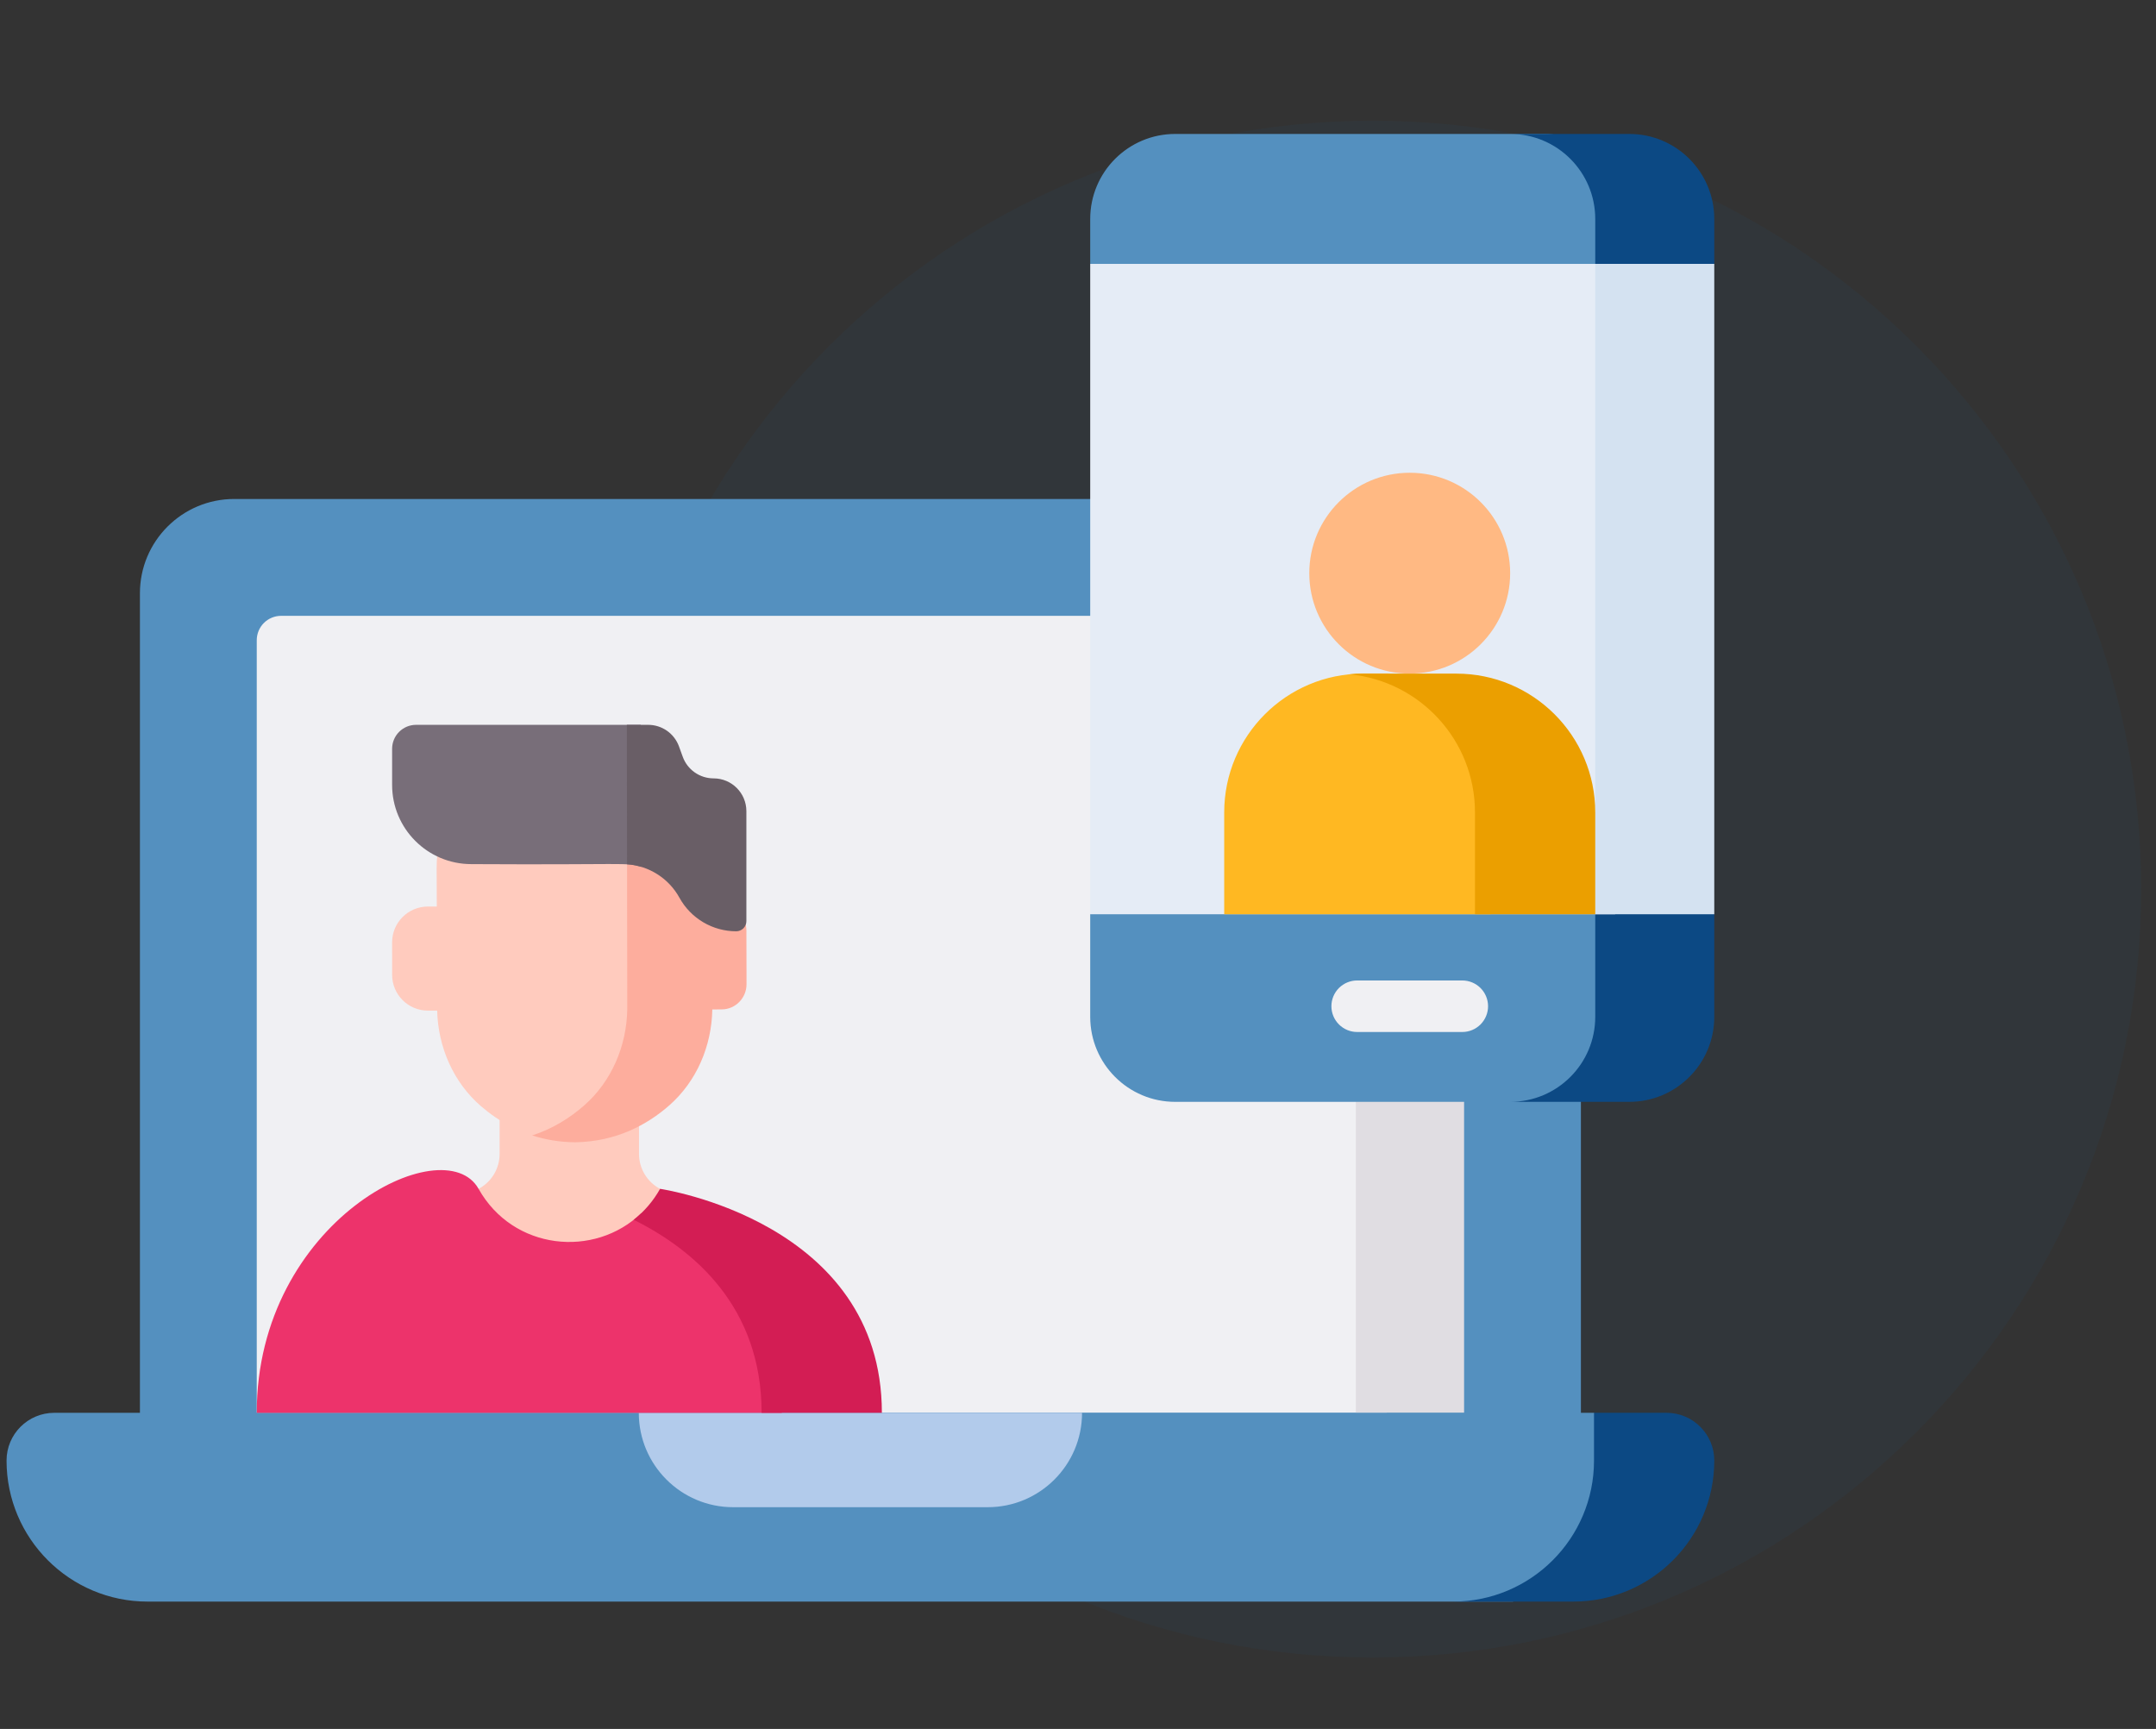 <svg width="101" height="81" viewBox="0 0 101 81" fill="none" xmlns="http://www.w3.org/2000/svg">
<rect x="0" y="0" width="101" height="81" fill="#333333" stroke="none"/>
<path d="M64.307 77.654C84.189 77.654 100.307 61.536 100.307 41.654C100.307 21.772 84.189 5.654 64.307 5.654C44.425 5.654 28.307 21.772 28.307 41.654C28.307 61.536 44.425 77.654 64.307 77.654Z" fill="#1A66B0" fill-opacity="0.06"/>
<g clip-path="url(#clip0_3494_3142)">
<path d="M74.059 71.662H6.555V27.793C6.555 25.354 8.532 23.377 10.971 23.377H69.644C72.082 23.377 74.059 25.354 74.059 27.793V71.662H74.059Z" fill="#5490BF"/>
<path d="M13.17 28.851C13.02 28.851 12.871 28.88 12.733 28.938C12.594 28.995 12.468 29.079 12.362 29.185C12.256 29.291 12.172 29.417 12.115 29.555C12.058 29.694 12.028 29.842 12.028 29.992V66.19H64.965V28.851H13.17Z" fill="#F0F0F3"/>
<path d="M68.587 66.19V29.992C68.587 29.689 68.466 29.399 68.252 29.185C68.038 28.971 67.748 28.851 67.445 28.851H63.516V66.19H68.587Z" fill="#E0DDE2"/>
<path d="M75.612 68.693V67.106L74.674 66.189H2.543C1.308 66.189 0.307 67.19 0.307 68.425C0.307 72.075 3.266 75.033 6.916 75.033H70.868C73.61 74.228 75.612 71.695 75.612 68.693Z" fill="#5490BF"/>
<path d="M78.072 66.189H74.673V68.425C74.673 72.075 71.715 75.033 68.065 75.033H73.699C77.349 75.033 80.307 72.075 80.307 68.425C80.307 67.19 79.306 66.189 78.072 66.189Z" fill="#0C4984"/>
<path d="M29.925 66.189C29.925 68.632 31.905 70.611 34.347 70.611H46.268C48.71 70.611 50.69 68.632 50.69 66.189H29.925Z" fill="#B2CBEB"/>
<path d="M26.67 61.583C28.737 61.583 32.027 56.066 31.388 55.943L30.922 55.697C30.624 55.539 30.375 55.303 30.201 55.015C30.027 54.727 29.935 54.396 29.935 54.059V49.562H23.405V54.059C23.405 54.746 23.026 55.376 22.419 55.697L21.952 55.943C21.314 56.066 24.603 61.583 26.67 61.583Z" fill="#FFCBBE"/>
<path d="M36.624 66.184C36.624 61.398 33.672 58.735 30.916 57.291C30.858 57.261 30.409 57.028 30.042 56.837C27.845 58.956 24.035 58.577 22.419 55.696C20.802 52.816 12.028 57.205 12.028 66.185V66.19H36.624L36.624 66.184Z" fill="#ED336B"/>
<path d="M30.922 55.696C30.609 56.256 30.189 56.749 29.686 57.146C32.52 58.554 35.678 61.233 35.678 66.184V66.189H41.312V66.184C41.312 57.204 30.922 55.696 30.922 55.696Z" fill="#D31D54"/>
<path d="M27.968 52.09C29.282 50.935 30.004 49.24 30.034 47.483L30.02 36.041C29.072 35.707 27.992 35.553 26.875 35.545C23.495 35.598 20.439 36.974 20.455 40.699L20.46 41.947L20.462 42.47L20.046 42.47C19.119 42.471 18.368 43.222 18.369 44.149L18.37 45.671C18.37 46.597 19.122 47.348 20.049 47.347L20.479 47.347C20.523 49.061 21.241 50.708 22.531 51.823C23.354 52.533 24.441 53.17 25.812 53.411C26.668 53.08 27.384 52.603 27.968 52.09Z" fill="#FFCBBE"/>
<path d="M34.966 43.589C34.963 42.937 34.439 42.41 33.794 42.413L33.355 42.415L33.348 40.644C33.336 37.882 31.637 36.421 29.369 35.844L29.385 47.292C29.355 49.006 28.651 50.659 27.37 51.785C26.726 52.351 25.917 52.874 24.932 53.193C25.538 53.389 26.209 53.509 26.95 53.514C28.871 53.484 30.323 52.691 31.354 51.785C32.635 50.659 33.339 49.006 33.369 47.292L33.81 47.29C34.454 47.287 34.974 46.756 34.972 46.104L34.966 43.589Z" fill="#FDAD9D"/>
<path d="M30.026 40.609L30.018 33.958H19.491C19.343 33.958 19.197 33.987 19.061 34.043C18.925 34.1 18.801 34.182 18.697 34.287C18.593 34.391 18.51 34.514 18.454 34.651C18.398 34.787 18.369 34.933 18.369 35.08V36.773C18.369 38.822 20.03 40.483 22.079 40.483C29.407 40.525 29.278 40.388 30.026 40.609Z" fill="#786E79"/>
<path d="M33.428 36.466C33.112 36.466 32.804 36.368 32.545 36.187C32.286 36.005 32.09 35.749 31.983 35.451L31.809 34.972C31.702 34.675 31.505 34.418 31.247 34.237C30.988 34.055 30.68 33.958 30.364 33.958H29.366L29.375 40.49C29.883 40.526 30.373 40.687 30.801 40.961C31.23 41.234 31.583 41.611 31.828 42.056C32.09 42.533 32.476 42.93 32.944 43.207C33.412 43.484 33.946 43.63 34.49 43.63C34.616 43.63 34.737 43.58 34.826 43.491C34.915 43.402 34.965 43.281 34.965 43.155V38.003C34.965 37.154 34.277 36.466 33.428 36.466Z" fill="#695E66"/>
<path d="M75.663 9.938C75.663 8.985 75.334 8.109 74.783 7.416C74.2 6.684 73.301 6.275 72.365 6.275H55.056C52.855 6.275 51.072 8.059 51.072 10.259V12.363L52.521 13.148H75.663V9.938H75.663ZM75.663 47.959V42.046H52.52L51.072 42.831V47.637C51.072 49.838 52.855 51.621 55.056 51.621H73.346C74.716 50.971 75.663 49.576 75.663 47.959Z" fill="#5490BF"/>
<path d="M80.307 47.637V42.831L78.859 42.046H74.731V47.637C74.731 49.838 72.948 51.621 70.747 51.621H76.323C78.523 51.621 80.307 49.837 80.307 47.637ZM74.731 10.259V13.148H78.859L80.307 12.363V10.259C80.307 8.059 78.523 6.275 76.323 6.275H70.747C72.948 6.275 74.731 8.059 74.731 10.259Z" fill="#0C4984"/>
<path d="M51.072 12.363H75.663V42.832H51.072V12.363Z" fill="#E5ECF6"/>
<path d="M74.731 12.363H80.307V42.832H74.731V12.363Z" fill="#D4E2F1"/>
<path d="M66.04 31.558C68.639 31.558 70.745 29.452 70.745 26.853C70.745 24.255 68.639 22.148 66.04 22.148C63.442 22.148 61.335 24.255 61.335 26.853C61.335 29.452 63.442 31.558 66.04 31.558Z" fill="#FFB983"/>
<path d="M69.83 37.841C69.83 34.83 67.783 32.299 65.005 31.559H63.852C60.261 31.559 57.349 34.47 57.349 38.062V42.832H69.83V37.841Z" fill="#FFB822"/>
<path d="M68.228 31.559H63.853C63.64 31.559 63.431 31.57 63.223 31.59C66.52 31.906 69.097 34.683 69.097 38.062V42.832H74.731V38.062C74.731 34.47 71.82 31.559 68.228 31.559Z" fill="#EB9F00"/>
<path d="M68.502 48.348H63.578C63.258 48.348 62.951 48.221 62.724 47.994C62.498 47.768 62.371 47.461 62.371 47.141C62.371 46.821 62.498 46.514 62.724 46.287C62.951 46.061 63.258 45.934 63.578 45.934H68.502C68.823 45.934 69.13 46.061 69.356 46.287C69.582 46.514 69.71 46.821 69.71 47.141C69.71 47.461 69.582 47.768 69.356 47.994C69.13 48.221 68.823 48.348 68.502 48.348Z" fill="#F0F0F3"/>
</g>
<defs>
<clipPath id="clip0_3494_3142">
<rect width="80" height="80" fill="white" transform="translate(0.307 0.654)"/>
</clipPath>
</defs>
</svg>
